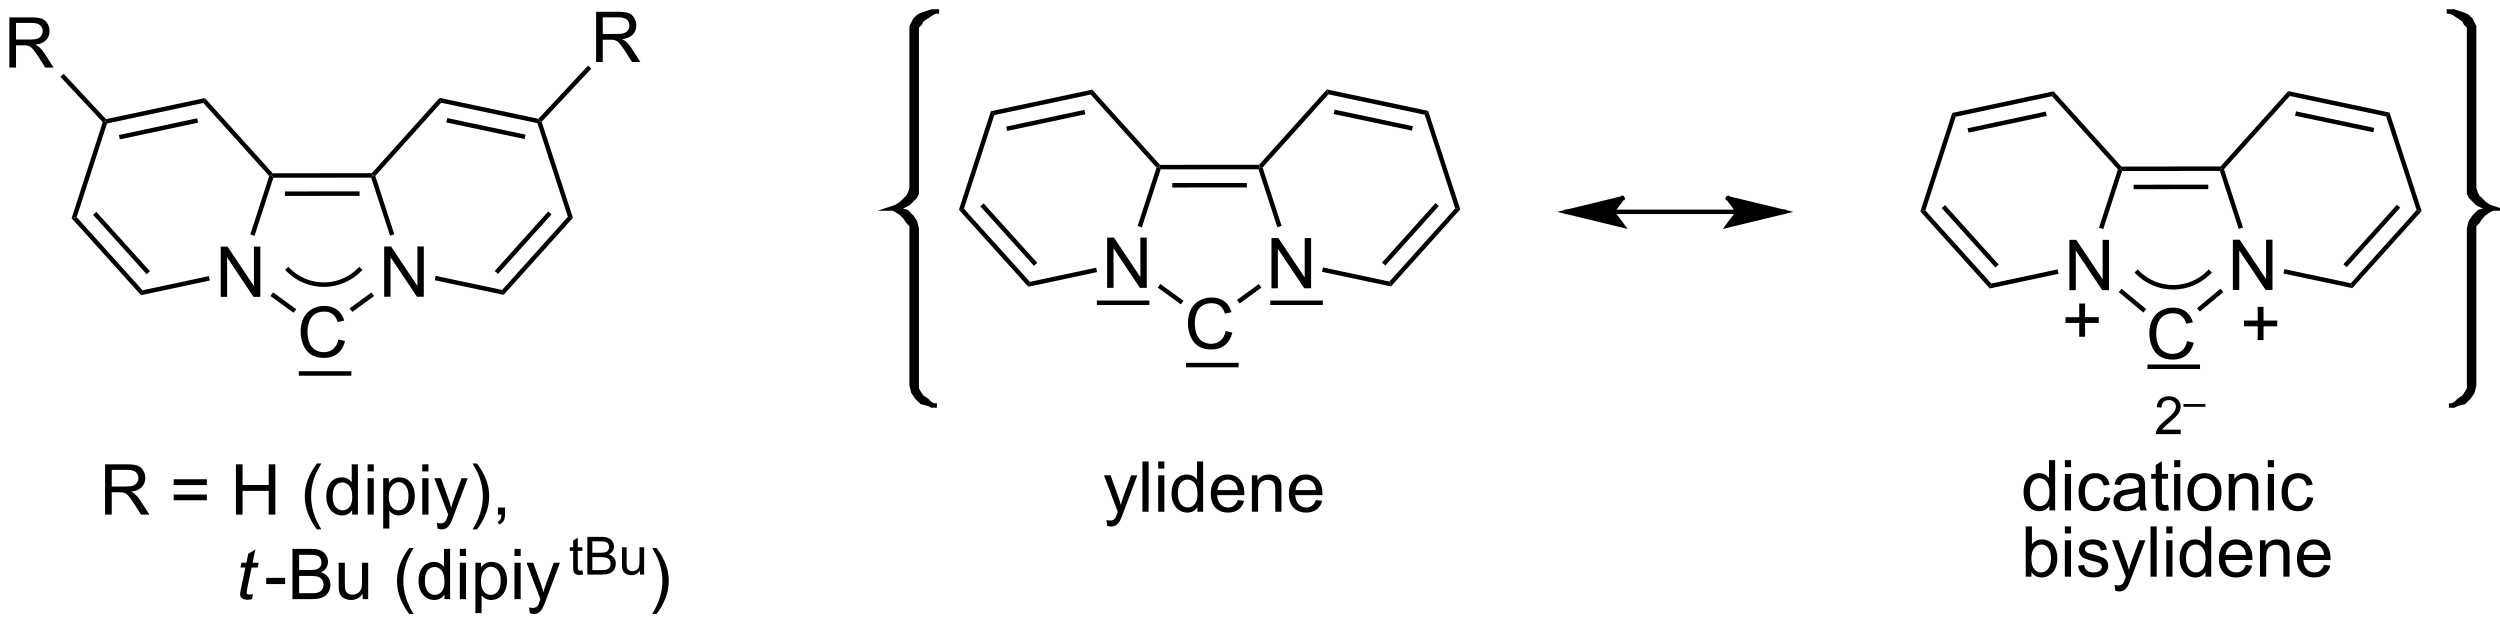 <?xml version="1.0" encoding="UTF-8"?>
<!DOCTYPE svg PUBLIC '-//W3C//DTD SVG 1.0//EN'
          'http://www.w3.org/TR/2001/REC-SVG-20010904/DTD/svg10.dtd'>
<svg stroke-dasharray="none" shape-rendering="auto" xmlns="http://www.w3.org/2000/svg" font-family="'Dialog'" text-rendering="auto" width="90" fill-opacity="1" color-interpolation="auto" color-rendering="auto" preserveAspectRatio="xMidYMid meet" font-size="12px" viewBox="0 0 90 23" fill="black" xmlns:xlink="http://www.w3.org/1999/xlink" stroke="black" image-rendering="auto" stroke-miterlimit="10" stroke-linecap="square" stroke-linejoin="miter" font-style="normal" stroke-width="1" height="23" stroke-dashoffset="0" font-weight="normal" stroke-opacity="1"
><!--Generated by the Batik Graphics2D SVG Generator--><defs id="genericDefs"
  /><g
  ><defs id="defs1"
    ><clipPath clipPathUnits="userSpaceOnUse" id="clipPath1"
      ><path d="M1.294 1.299 L294.572 1.299 L294.572 74.158 L1.294 74.158 L1.294 1.299 Z"
      /></clipPath
      ><clipPath clipPathUnits="userSpaceOnUse" id="clipPath2"
      ><path d="M85.553 74.658 L85.553 145.491 L370.676 145.491 L370.676 74.658 Z"
      /></clipPath
    ></defs
    ><g transform="scale(0.307,0.307) translate(-1.294,-1.299) matrix(1.029,0,0,1.029,-86.706,-75.495)"
    ><path d="M211.689 107.437 L211.689 101.71 L212.468 101.71 L215.476 106.205 L215.476 101.71 L216.202 101.71 L216.202 107.437 L215.423 107.437 L212.416 102.937 L212.416 107.437 L211.689 107.437 Z" stroke="none" clip-path="url(#clipPath2)"
    /></g
    ><g transform="matrix(0.316,0,0,0.316,-27.005,-23.566)"
    ><path d="M225.1 112.285 L225.858 112.475 Q225.621 113.41 225.001 113.903 Q224.381 114.392 223.488 114.392 Q222.561 114.392 221.98 114.014 Q221.402 113.637 221.097 112.923 Q220.795 112.207 220.795 111.387 Q220.795 110.491 221.136 109.827 Q221.48 109.16 222.11 108.814 Q222.741 108.468 223.498 108.468 Q224.358 108.468 224.944 108.905 Q225.53 109.343 225.761 110.137 L225.014 110.311 Q224.816 109.686 224.436 109.403 Q224.058 109.116 223.483 109.116 Q222.824 109.116 222.379 109.434 Q221.936 109.749 221.756 110.283 Q221.577 110.817 221.577 111.382 Q221.577 112.114 221.79 112.658 Q222.004 113.202 222.452 113.473 Q222.902 113.741 223.425 113.741 Q224.061 113.741 224.501 113.374 Q224.944 113.007 225.1 112.285 Z" stroke="none" clip-path="url(#clipPath2)"
    /></g
    ><g transform="matrix(0.316,0,0,0.316,-27.005,-23.566)"
    ><path d="M230.311 107.42 L230.311 101.694 L231.09 101.694 L234.098 106.188 L234.098 101.694 L234.824 101.694 L234.824 107.42 L234.046 107.42 L231.038 102.92 L231.038 107.42 L230.311 107.42 Z" stroke="none" clip-path="url(#clipPath2)"
    /></g
    ><g transform="matrix(0.316,0,0,0.316,-27.005,-23.566)"
    ><path d="M217.654 106.93 L217.355 107.343 L219.987 109.251 L220.286 108.838 L217.654 106.93 Z" stroke="none" clip-path="url(#clipPath2)"
    /></g
    ><g transform="matrix(0.316,0,0,0.316,-27.005,-23.566)"
    ><path d="M228.861 106.934 L229.161 107.347 L226.681 109.152 L226.381 108.739 Z" stroke="none" clip-path="url(#clipPath2)"
    /></g
    ><g transform="matrix(0.316,0,0,0.316,-27.005,-23.566)"
    ><path d="M228.899 93.347 L229.012 93.602 L228.827 93.858 L217.687 93.867 L217.502 93.612 L217.615 93.357 ZM227.508 95.421 L219.009 95.428 L219.009 95.938 L227.509 95.931 Z" stroke="none" clip-path="url(#clipPath2)"
    /></g
    ><g transform="matrix(0.316,0,0,0.316,-27.005,-23.566)"
    ><path d="M243.744 106.649 L243.927 107.209 L236.074 105.546 L236.18 105.047 Z" stroke="none" clip-path="url(#clipPath2)"
    /></g
    ><g transform="matrix(0.316,0,0,0.316,-27.005,-23.566)"
    ><path d="M228.827 93.858 L229.012 93.602 L229.3 93.663 L231.465 100.307 L230.98 100.465 Z" stroke="none" clip-path="url(#clipPath2)"
    /></g
    ><g transform="matrix(0.316,0,0,0.316,-27.005,-23.566)"
    ><path d="M251.241 98.309 L251.817 98.431 L243.927 107.209 L243.744 106.649 ZM248.999 97.704 L242.905 104.484 L243.284 104.825 L249.379 98.045 Z" stroke="none" clip-path="url(#clipPath2)"
    /></g
    ><g transform="matrix(0.316,0,0,0.316,-27.005,-23.566)"
    ><path d="M236.615 84.764 L236.797 85.325 L229.3 93.663 L229.012 93.602 L228.899 93.347 Z" stroke="none" clip-path="url(#clipPath2)"
    /></g
    ><g transform="matrix(0.316,0,0,0.316,-27.005,-23.566)"
    ><path d="M247.767 87.647 L248.161 87.209 L251.817 98.431 L251.241 98.309 Z" stroke="none" clip-path="url(#clipPath2)"
    /></g
    ><g transform="matrix(0.316,0,0,0.316,-27.005,-23.566)"
    ><path d="M248.161 87.209 L247.767 87.647 L236.797 85.325 L236.615 84.764 ZM246.418 88.957 L237.5 87.069 L237.394 87.568 L246.312 89.457 Z" stroke="none" clip-path="url(#clipPath2)"
    /></g
    ><g transform="matrix(0.316,0,0,0.316,-27.005,-23.566)"
    ><path d="M202.608 107.244 L202.79 106.683 L210.336 105.073 L210.442 105.572 Z" stroke="none" clip-path="url(#clipPath2)"
    /></g
    ><g transform="matrix(0.316,0,0,0.316,-27.005,-23.566)"
    ><path d="M217.214 93.674 L217.502 93.612 L217.687 93.867 L215.545 100.481 L215.059 100.324 Z" stroke="none" clip-path="url(#clipPath2)"
    /></g
    ><g transform="matrix(0.316,0,0,0.316,-27.005,-23.566)"
    ><path d="M194.703 98.478 L195.279 98.355 L202.79 106.683 L202.608 107.244 ZM197.141 98.088 L203.247 104.859 L203.626 104.517 L197.52 97.747 Z" stroke="none" clip-path="url(#clipPath2)"
    /></g
    ><g transform="matrix(0.316,0,0,0.316,-27.005,-23.566)"
    ><path d="M209.703 85.347 L209.885 84.786 L217.615 93.357 L217.502 93.612 L217.214 93.674 Z" stroke="none" clip-path="url(#clipPath2)"
    /></g
    ><g transform="matrix(0.316,0,0,0.316,-27.005,-23.566)"
    ><path d="M198.341 87.25 L198.736 87.687 L195.279 98.355 L194.703 98.478 Z" stroke="none" clip-path="url(#clipPath2)"
    /></g
    ><g transform="matrix(0.316,0,0,0.316,-27.005,-23.566)"
    ><path d="M198.736 87.687 L198.341 87.25 L209.885 84.786 L209.703 85.347 ZM200.194 89.494 L209.11 87.591 L209.003 87.092 L200.087 88.995 Z" stroke="none" clip-path="url(#clipPath2)"
    /></g
    ><g transform="matrix(0.316,0,0,0.316,-27.005,-23.566)"
    ><path d="M220.585 116.421 L220.585 115.911 L226.569 115.911 L226.569 116.421 Z" stroke="none" clip-path="url(#clipPath2)"
    /></g
    ><g stroke-width="0.51" transform="matrix(0.316,0,0,0.316,-27.005,-23.566)"
    ><path fill="none" d="M263.935 98.711 C263.935 98.711 288.678 98.711 288.678 98.711" clip-path="url(#clipPath2)"
    /></g
    ><g transform="matrix(0.316,0,0,0.316,-27.005,-23.566)"
    ><path d="M282.349 97.177 C282.349 97.177 288.678 98.711 288.678 98.711 C288.678 98.711 282.349 100.246 282.349 100.246 C282.349 100.246 283.5 98.711 283.5 98.711 C283.5 98.711 282.349 97.177 282.349 97.177 C282.349 97.177 282.349 97.177 282.349 97.177" stroke="none" clip-path="url(#clipPath2)"
    /></g
    ><g stroke-width="0.51" transform="matrix(0.316,0,0,0.316,-27.005,-23.566)"
    ><path fill="none" d="M282.349 97.177 C282.349 97.177 288.678 98.711 288.678 98.711 C288.678 98.711 282.349 100.246 282.349 100.246 C282.349 100.246 283.5 98.711 283.5 98.711 C283.5 98.711 282.349 97.177 282.349 97.177 C282.349 97.177 282.349 97.177 282.349 97.177" clip-path="url(#clipPath2)"
    /></g
    ><g transform="matrix(0.316,0,0,0.316,-27.005,-23.566)"
    ><path d="M270.264 97.177 C270.264 97.177 263.935 98.711 263.935 98.711 C263.935 98.711 270.264 100.246 270.264 100.246 C270.264 100.246 269.113 98.711 269.113 98.711 C269.113 98.711 270.264 97.177 270.264 97.177 C270.264 97.177 270.264 97.177 270.264 97.177" stroke="none" clip-path="url(#clipPath2)"
    /></g
    ><g stroke-width="0.51" transform="matrix(0.316,0,0,0.316,-27.005,-23.566)"
    ><path fill="none" d="M270.264 97.177 C270.264 97.177 263.935 98.711 263.935 98.711 C263.935 98.711 270.264 100.246 270.264 100.246 C270.264 100.246 269.113 98.711 269.113 98.711 C269.113 98.711 270.264 97.177 270.264 97.177 C270.264 97.177 270.264 97.177 270.264 97.177" clip-path="url(#clipPath2)"
    /></g
    ><g transform="matrix(0.316,0,0,0.316,-27.005,-23.566)"
    ><path d="M230.175 109.324 L230.175 108.814 L236.16 108.814 L236.16 109.324 Z" stroke="none" clip-path="url(#clipPath2)"
    /></g
    ><g transform="matrix(0.316,0,0,0.316,-27.005,-23.566)"
    ><path d="M210.419 109.324 L210.419 108.814 L216.403 108.814 L216.403 109.324 Z" stroke="none" clip-path="url(#clipPath2)"
    /></g
    ><g transform="matrix(0.316,0,0,0.316,-27.005,-23.566)"
    ><path d="M321.214 107.628 L321.214 101.902 L321.993 101.902 L325.001 106.397 L325.001 101.902 L325.728 101.902 L325.728 107.628 L324.949 107.628 L321.941 103.128 L321.941 107.628 L321.214 107.628 Z" stroke="none" clip-path="url(#clipPath2)"
    /></g
    ><g transform="matrix(0.316,0,0,0.316,-27.005,-23.566)"
    ><path d="M334.625 113.436 L335.383 113.626 Q335.146 114.561 334.526 115.053 Q333.907 115.543 333.014 115.543 Q332.086 115.543 331.506 115.165 Q330.928 114.788 330.623 114.074 Q330.321 113.358 330.321 112.538 Q330.321 111.642 330.662 110.978 Q331.006 110.311 331.636 109.965 Q332.266 109.619 333.024 109.619 Q333.883 109.619 334.469 110.056 Q335.055 110.494 335.287 111.288 L334.539 111.462 Q334.342 110.837 333.961 110.553 Q333.584 110.267 333.008 110.267 Q332.349 110.267 331.904 110.585 Q331.461 110.9 331.282 111.434 Q331.102 111.968 331.102 112.533 Q331.102 113.264 331.315 113.809 Q331.529 114.353 331.977 114.624 Q332.428 114.892 332.951 114.892 Q333.586 114.892 334.026 114.525 Q334.469 114.158 334.625 113.436 Z" stroke="none" clip-path="url(#clipPath2)"
    /></g
    ><g transform="matrix(0.316,0,0,0.316,-27.005,-23.566)"
    ><path d="M339.837 107.612 L339.837 101.885 L340.615 101.885 L343.623 106.38 L343.623 101.885 L344.35 101.885 L344.35 107.612 L343.571 107.612 L340.563 103.112 L340.563 107.612 L339.837 107.612 Z" stroke="none" clip-path="url(#clipPath2)"
    /></g
    ><g transform="matrix(0.316,0,0,0.316,-27.005,-23.566)"
    ><path d="M329.969 109.795 L329.643 110.188 L326.832 107.86 L327.157 107.467 Z" stroke="none" clip-path="url(#clipPath2)"
    /></g
    ><g transform="matrix(0.316,0,0,0.316,-27.005,-23.566)"
    ><path d="M338.422 107.464 L338.748 107.856 L336.078 110.075 L335.752 109.682 Z" stroke="none" clip-path="url(#clipPath2)"
    /></g
    ><g transform="matrix(0.316,0,0,0.316,-27.005,-23.566)"
    ><path d="M338.424 93.539 L338.538 93.794 L338.353 94.049 L327.213 94.059 L327.027 93.804 L327.14 93.549 ZM337.034 95.612 L328.534 95.62 L328.534 96.13 L337.034 96.123 Z" stroke="none" clip-path="url(#clipPath2)"
    /></g
    ><g transform="matrix(0.316,0,0,0.316,-27.005,-23.566)"
    ><path d="M353.269 106.841 L353.452 107.401 L345.599 105.738 L345.705 105.239 Z" stroke="none" clip-path="url(#clipPath2)"
    /></g
    ><g transform="matrix(0.316,0,0,0.316,-27.005,-23.566)"
    ><path d="M338.353 94.049 L338.538 93.794 L338.826 93.855 L340.99 100.499 L340.505 100.657 Z" stroke="none" clip-path="url(#clipPath2)"
    /></g
    ><g transform="matrix(0.316,0,0,0.316,-27.005,-23.566)"
    ><path d="M360.766 98.501 L361.343 98.623 L353.452 107.401 L353.269 106.841 ZM358.525 97.896 L352.43 104.676 L352.81 105.017 L358.904 98.237 Z" stroke="none" clip-path="url(#clipPath2)"
    /></g
    ><g transform="matrix(0.316,0,0,0.316,-27.005,-23.566)"
    ><path d="M346.14 84.956 L346.322 85.516 L338.826 93.855 L338.538 93.794 L338.424 93.539 Z" stroke="none" clip-path="url(#clipPath2)"
    /></g
    ><g transform="matrix(0.316,0,0,0.316,-27.005,-23.566)"
    ><path d="M357.293 87.839 L357.687 87.401 L361.343 98.623 L360.766 98.501 Z" stroke="none" clip-path="url(#clipPath2)"
    /></g
    ><g transform="matrix(0.316,0,0,0.316,-27.005,-23.566)"
    ><path d="M357.687 87.401 L357.293 87.839 L346.322 85.516 L346.14 84.956 ZM355.943 89.149 L347.025 87.261 L346.919 87.76 L355.838 89.648 Z" stroke="none" clip-path="url(#clipPath2)"
    /></g
    ><g transform="matrix(0.316,0,0,0.316,-27.005,-23.566)"
    ><path d="M312.134 107.436 L312.316 106.875 L319.861 105.265 L319.968 105.764 Z" stroke="none" clip-path="url(#clipPath2)"
    /></g
    ><g transform="matrix(0.316,0,0,0.316,-27.005,-23.566)"
    ><path d="M326.739 93.866 L327.027 93.804 L327.213 94.059 L325.07 100.673 L324.585 100.515 Z" stroke="none" clip-path="url(#clipPath2)"
    /></g
    ><g transform="matrix(0.316,0,0,0.316,-27.005,-23.566)"
    ><path d="M304.228 98.67 L304.805 98.547 L312.316 106.875 L312.134 107.436 ZM306.667 98.28 L312.773 105.051 L313.152 104.709 L307.046 97.938 Z" stroke="none" clip-path="url(#clipPath2)"
    /></g
    ><g transform="matrix(0.316,0,0,0.316,-27.005,-23.566)"
    ><path d="M319.228 85.538 L319.41 84.978 L327.14 93.549 L327.027 93.804 L326.739 93.866 Z" stroke="none" clip-path="url(#clipPath2)"
    /></g
    ><g transform="matrix(0.316,0,0,0.316,-27.005,-23.566)"
    ><path d="M307.867 87.442 L308.261 87.879 L304.805 98.547 L304.228 98.67 Z" stroke="none" clip-path="url(#clipPath2)"
    /></g
    ><g transform="matrix(0.316,0,0,0.316,-27.005,-23.566)"
    ><path d="M308.261 87.879 L307.867 87.442 L319.41 84.978 L319.228 85.538 ZM309.719 89.686 L318.635 87.783 L318.529 87.284 L309.613 89.187 Z" stroke="none" clip-path="url(#clipPath2)"
    /></g
    ><g transform="matrix(0.316,0,0,0.316,-27.005,-23.566)"
    ><path d="M330.11 116.613 L330.11 116.103 L336.095 116.103 L336.095 116.613 Z" stroke="none" clip-path="url(#clipPath2)"
    /></g
    ><g transform="matrix(0.316,0,0,0.316,-27.005,-23.566)"
    ><path d="M333.899 123.523 L333.899 124.031 L331.059 124.031 Q331.053 123.839 331.122 123.663 Q331.229 123.374 331.467 123.093 Q331.707 122.812 332.159 122.443 Q332.858 121.869 333.104 121.533 Q333.35 121.197 333.35 120.898 Q333.35 120.585 333.125 120.371 Q332.903 120.154 332.541 120.154 Q332.161 120.154 331.932 120.382 Q331.704 120.611 331.702 121.015 L331.159 120.96 Q331.215 120.353 331.579 120.037 Q331.942 119.718 332.553 119.718 Q333.172 119.718 333.532 120.062 Q333.893 120.404 333.893 120.91 Q333.893 121.167 333.788 121.417 Q333.682 121.665 333.436 121.941 Q333.192 122.216 332.623 122.697 Q332.149 123.095 332.014 123.238 Q331.879 123.38 331.791 123.523 L333.899 123.523 Z" stroke="none" clip-path="url(#clipPath2)"
    /></g
    ><g transform="matrix(0.316,0,0,0.316,-27.005,-23.566)"
    ><path d="M334.205 120.924 L334.205 120.605 L336.709 120.605 L336.709 120.924 L334.205 120.924 Z" stroke="none" clip-path="url(#clipPath2)"
    /></g
    ><g transform="matrix(0.316,0,0,0.316,-27.005,-23.566)"
    ><path d="M211.594 134.476 L211.516 133.815 Q211.745 133.877 211.917 133.877 Q212.151 133.877 212.292 133.799 Q212.433 133.721 212.524 133.58 Q212.589 133.476 212.737 133.057 Q212.758 133 212.8 132.885 L211.227 128.729 L211.985 128.729 L212.847 131.13 Q213.016 131.588 213.149 132.091 Q213.268 131.606 213.438 131.145 L214.323 128.729 L215.026 128.729 L213.448 132.947 Q213.196 133.632 213.055 133.89 Q212.867 134.237 212.625 134.398 Q212.383 134.562 212.047 134.562 Q211.844 134.562 211.594 134.476 ZM215.61 132.877 L215.61 127.15 L216.313 127.15 L216.313 132.877 L215.61 132.877 ZM217.405 127.958 L217.405 127.15 L218.108 127.15 L218.108 127.958 L217.405 127.958 ZM217.405 132.877 L217.405 128.729 L218.108 128.729 L218.108 132.877 L217.405 132.877 ZM221.87 132.877 L221.87 132.354 Q221.477 132.971 220.711 132.971 Q220.214 132.971 219.797 132.697 Q219.383 132.424 219.154 131.934 Q218.925 131.442 218.925 130.807 Q218.925 130.184 219.131 129.679 Q219.339 129.174 219.753 128.906 Q220.167 128.635 220.68 128.635 Q221.055 128.635 221.347 128.794 Q221.641 128.95 221.823 129.205 L221.823 127.15 L222.524 127.15 L222.524 132.877 L221.87 132.877 ZM219.649 130.807 Q219.649 131.604 219.985 132 Q220.321 132.393 220.776 132.393 Q221.237 132.393 221.56 132.015 Q221.883 131.637 221.883 130.864 Q221.883 130.012 221.555 129.614 Q221.227 129.216 220.745 129.216 Q220.276 129.216 219.961 129.599 Q219.649 129.981 219.649 130.807 ZM226.468 131.541 L227.194 131.63 Q227.022 132.268 226.556 132.619 Q226.093 132.971 225.371 132.971 Q224.46 132.971 223.926 132.411 Q223.395 131.849 223.395 130.838 Q223.395 129.791 223.934 129.213 Q224.473 128.635 225.332 128.635 Q226.163 128.635 226.689 129.203 Q227.218 129.768 227.218 130.794 Q227.218 130.856 227.215 130.981 L224.121 130.981 Q224.16 131.666 224.507 132.031 Q224.856 132.393 225.374 132.393 Q225.762 132.393 226.035 132.19 Q226.309 131.987 226.468 131.541 ZM224.16 130.403 L226.476 130.403 Q226.429 129.88 226.21 129.619 Q225.874 129.213 225.34 129.213 Q224.856 129.213 224.525 129.539 Q224.194 129.862 224.16 130.403 ZM228.078 132.877 L228.078 128.729 L228.711 128.729 L228.711 129.317 Q229.167 128.635 230.031 128.635 Q230.406 128.635 230.719 128.77 Q231.034 128.903 231.19 129.122 Q231.347 129.341 231.409 129.643 Q231.448 129.838 231.448 130.325 L231.448 132.877 L230.745 132.877 L230.745 130.354 Q230.745 129.924 230.662 129.71 Q230.581 129.497 230.373 129.372 Q230.164 129.244 229.883 129.244 Q229.433 129.244 229.107 129.531 Q228.781 129.815 228.781 130.612 L228.781 132.877 L228.078 132.877 ZM235.366 131.541 L236.093 131.63 Q235.921 132.268 235.455 132.619 Q234.991 132.971 234.27 132.971 Q233.358 132.971 232.825 132.411 Q232.293 131.849 232.293 130.838 Q232.293 129.791 232.832 129.213 Q233.371 128.635 234.231 128.635 Q235.061 128.635 235.588 129.203 Q236.116 129.768 236.116 130.794 Q236.116 130.856 236.113 130.981 L233.02 130.981 Q233.059 131.666 233.405 132.031 Q233.754 132.393 234.272 132.393 Q234.66 132.393 234.934 132.19 Q235.207 131.987 235.366 131.541 ZM233.059 130.403 L235.374 130.403 Q235.327 129.88 235.108 129.619 Q234.772 129.213 234.238 129.213 Q233.754 129.213 233.423 129.539 Q233.093 129.862 233.059 130.403 Z" stroke="none" clip-path="url(#clipPath2)"
    /></g
    ><g transform="matrix(0.316,0,0,0.316,-27.005,-23.566)"
    ><path d="M318.934 132.721 L318.934 132.197 Q318.541 132.815 317.775 132.815 Q317.278 132.815 316.861 132.541 Q316.447 132.268 316.218 131.778 Q315.989 131.286 315.989 130.65 Q315.989 130.028 316.195 129.523 Q316.403 129.018 316.817 128.749 Q317.231 128.478 317.744 128.478 Q318.119 128.478 318.411 128.637 Q318.705 128.794 318.887 129.049 L318.887 126.994 L319.588 126.994 L319.588 132.721 L318.934 132.721 ZM316.713 130.65 Q316.713 131.447 317.049 131.843 Q317.385 132.236 317.841 132.236 Q318.301 132.236 318.624 131.859 Q318.947 131.481 318.947 130.708 Q318.947 129.856 318.619 129.458 Q318.291 129.059 317.809 129.059 Q317.341 129.059 317.025 129.442 Q316.713 129.825 316.713 130.65 ZM320.696 127.801 L320.696 126.994 L321.399 126.994 L321.399 127.801 L320.696 127.801 ZM320.696 132.721 L320.696 128.572 L321.399 128.572 L321.399 132.721 L320.696 132.721 ZM325.176 131.2 L325.869 131.291 Q325.755 132.005 325.288 132.411 Q324.822 132.815 324.143 132.815 Q323.291 132.815 322.773 132.257 Q322.255 131.7 322.255 130.661 Q322.255 129.989 322.476 129.486 Q322.7 128.981 323.156 128.731 Q323.611 128.478 324.145 128.478 Q324.822 128.478 325.252 128.82 Q325.682 129.161 325.801 129.791 L325.119 129.895 Q325.02 129.478 324.773 129.268 Q324.525 129.057 324.174 129.057 Q323.643 129.057 323.309 129.437 Q322.978 129.817 322.978 130.643 Q322.978 131.478 323.299 131.859 Q323.619 132.236 324.135 132.236 Q324.549 132.236 324.825 131.984 Q325.103 131.728 325.176 131.2 ZM329.176 132.208 Q328.786 132.541 328.424 132.679 Q328.065 132.815 327.65 132.815 Q326.966 132.815 326.598 132.481 Q326.231 132.145 326.231 131.627 Q326.231 131.322 326.369 131.07 Q326.51 130.817 326.734 130.666 Q326.958 130.512 327.239 130.434 Q327.447 130.38 327.864 130.33 Q328.716 130.228 329.119 130.088 Q329.122 129.942 329.122 129.903 Q329.122 129.473 328.924 129.299 Q328.653 129.059 328.122 129.059 Q327.627 129.059 327.39 129.234 Q327.153 129.408 327.041 129.848 L326.353 129.755 Q326.447 129.315 326.661 129.044 Q326.877 128.77 327.283 128.624 Q327.69 128.478 328.223 128.478 Q328.755 128.478 329.085 128.603 Q329.419 128.728 329.575 128.919 Q329.731 129.106 329.794 129.395 Q329.83 129.575 329.83 130.044 L329.83 130.981 Q329.83 131.963 329.874 132.223 Q329.919 132.481 330.051 132.721 L329.317 132.721 Q329.208 132.502 329.176 132.208 ZM329.119 130.637 Q328.736 130.794 327.971 130.903 Q327.536 130.965 327.356 131.044 Q327.176 131.122 327.077 131.273 Q326.981 131.424 326.981 131.606 Q326.981 131.887 327.195 132.075 Q327.408 132.262 327.817 132.262 Q328.223 132.262 328.538 132.085 Q328.856 131.908 329.005 131.598 Q329.119 131.361 329.119 130.895 L329.119 130.637 ZM332.454 132.09 L332.555 132.713 Q332.259 132.775 332.024 132.775 Q331.641 132.775 331.43 132.656 Q331.219 132.533 331.134 132.335 Q331.048 132.137 331.048 131.505 L331.048 129.119 L330.532 129.119 L330.532 128.572 L331.048 128.572 L331.048 127.544 L331.748 127.122 L331.748 128.572 L332.454 128.572 L332.454 129.119 L331.748 129.119 L331.748 131.544 Q331.748 131.846 331.784 131.932 Q331.821 132.018 331.904 132.07 Q331.99 132.119 332.147 132.119 Q332.264 132.119 332.454 132.09 ZM333.145 127.801 L333.145 126.994 L333.848 126.994 L333.848 127.801 L333.145 127.801 ZM333.145 132.721 L333.145 128.572 L333.848 128.572 L333.848 132.721 L333.145 132.721 ZM334.657 130.645 Q334.657 129.494 335.298 128.94 Q335.834 128.478 336.602 128.478 Q337.459 128.478 338.001 129.038 Q338.545 129.598 338.545 130.588 Q338.545 131.387 338.303 131.848 Q338.063 132.307 337.605 132.562 Q337.147 132.815 336.602 132.815 Q335.733 132.815 335.193 132.257 Q334.657 131.697 334.657 130.645 ZM335.381 130.645 Q335.381 131.442 335.727 131.84 Q336.076 132.236 336.602 132.236 Q337.126 132.236 337.472 131.838 Q337.821 131.44 337.821 130.622 Q337.821 129.853 337.472 129.458 Q337.123 129.059 336.602 129.059 Q336.076 129.059 335.727 129.455 Q335.381 129.848 335.381 130.645 ZM339.369 132.721 L339.369 128.572 L340.002 128.572 L340.002 129.161 Q340.458 128.478 341.322 128.478 Q341.697 128.478 342.01 128.614 Q342.325 128.747 342.481 128.965 Q342.637 129.184 342.7 129.486 Q342.739 129.682 342.739 130.169 L342.739 132.721 L342.036 132.721 L342.036 130.197 Q342.036 129.768 341.952 129.554 Q341.872 129.34 341.663 129.215 Q341.455 129.088 341.174 129.088 Q340.723 129.088 340.398 129.374 Q340.072 129.658 340.072 130.455 L340.072 132.721 L339.369 132.721 ZM343.821 127.801 L343.821 126.994 L344.524 126.994 L344.524 127.801 L343.821 127.801 ZM343.821 132.721 L343.821 128.572 L344.524 128.572 L344.524 132.721 L343.821 132.721 ZM348.301 131.2 L348.994 131.291 Q348.88 132.005 348.413 132.411 Q347.947 132.815 347.268 132.815 Q346.416 132.815 345.898 132.257 Q345.38 131.7 345.38 130.661 Q345.38 129.989 345.601 129.486 Q345.825 128.981 346.281 128.731 Q346.736 128.478 347.27 128.478 Q347.947 128.478 348.377 128.82 Q348.807 129.161 348.926 129.791 L348.244 129.895 Q348.145 129.478 347.898 129.268 Q347.65 129.057 347.299 129.057 Q346.768 129.057 346.434 129.437 Q346.103 129.817 346.103 130.643 Q346.103 131.478 346.424 131.859 Q346.744 132.236 347.26 132.236 Q347.674 132.236 347.95 131.984 Q348.228 131.728 348.301 131.2 Z" stroke="none" clip-path="url(#clipPath2)"
    /></g
    ><g transform="matrix(0.316,0,0,0.316,-27.005,-23.566)"
    ><path d="M316.893 140.271 L316.239 140.271 L316.239 134.544 L316.942 134.544 L316.942 136.586 Q317.387 136.029 318.08 136.029 Q318.463 136.029 318.804 136.182 Q319.145 136.336 319.366 136.617 Q319.588 136.896 319.713 137.292 Q319.838 137.685 319.838 138.133 Q319.838 139.2 319.309 139.784 Q318.783 140.364 318.044 140.364 Q317.309 140.364 316.893 139.75 L316.893 140.271 ZM316.885 138.164 Q316.885 138.911 317.088 139.242 Q317.419 139.786 317.986 139.786 Q318.447 139.786 318.783 139.385 Q319.119 138.984 319.119 138.193 Q319.119 137.38 318.796 136.995 Q318.473 136.607 318.018 136.607 Q317.557 136.607 317.221 137.008 Q316.885 137.406 316.885 138.164 ZM320.696 135.351 L320.696 134.544 L321.399 134.544 L321.399 135.351 L320.696 135.351 ZM320.696 140.271 L320.696 136.122 L321.399 136.122 L321.399 140.271 L320.696 140.271 ZM322.19 139.031 L322.885 138.922 Q322.942 139.341 323.21 139.565 Q323.478 139.786 323.958 139.786 Q324.442 139.786 324.676 139.588 Q324.911 139.391 324.911 139.125 Q324.911 138.888 324.705 138.75 Q324.559 138.656 323.986 138.513 Q323.213 138.318 322.913 138.174 Q322.614 138.031 322.46 137.781 Q322.307 137.529 322.307 137.224 Q322.307 136.945 322.432 136.711 Q322.559 136.474 322.778 136.318 Q322.942 136.195 323.226 136.112 Q323.51 136.029 323.833 136.029 Q324.322 136.029 324.69 136.169 Q325.059 136.31 325.234 136.549 Q325.411 136.789 325.478 137.193 L324.791 137.286 Q324.744 136.966 324.518 136.786 Q324.294 136.607 323.885 136.607 Q323.4 136.607 323.192 136.768 Q322.986 136.927 322.986 137.141 Q322.986 137.279 323.072 137.388 Q323.158 137.5 323.341 137.575 Q323.447 137.614 323.963 137.755 Q324.708 137.953 325.002 138.081 Q325.299 138.208 325.466 138.45 Q325.635 138.693 325.635 139.052 Q325.635 139.404 325.429 139.713 Q325.223 140.023 324.835 140.195 Q324.45 140.364 323.963 140.364 Q323.153 140.364 322.728 140.029 Q322.307 139.693 322.19 139.031 ZM326.44 141.87 L326.361 141.208 Q326.591 141.271 326.762 141.271 Q326.997 141.271 327.137 141.193 Q327.278 141.114 327.369 140.974 Q327.434 140.87 327.583 140.45 Q327.603 140.393 327.645 140.279 L326.072 136.122 L326.83 136.122 L327.692 138.523 Q327.861 138.982 327.994 139.484 Q328.114 139 328.283 138.539 L329.169 136.122 L329.872 136.122 L328.294 140.341 Q328.041 141.026 327.9 141.284 Q327.713 141.63 327.471 141.792 Q327.228 141.956 326.893 141.956 Q326.69 141.956 326.44 141.87 ZM330.455 140.271 L330.455 134.544 L331.158 134.544 L331.158 140.271 L330.455 140.271 ZM332.251 135.351 L332.251 134.544 L332.954 134.544 L332.954 135.351 L332.251 135.351 ZM332.251 140.271 L332.251 136.122 L332.954 136.122 L332.954 140.271 L332.251 140.271 ZM336.716 140.271 L336.716 139.747 Q336.322 140.364 335.557 140.364 Q335.059 140.364 334.643 140.091 Q334.228 139.818 333.999 139.328 Q333.77 138.836 333.77 138.2 Q333.77 137.578 333.976 137.073 Q334.184 136.568 334.598 136.299 Q335.012 136.029 335.525 136.029 Q335.9 136.029 336.192 136.187 Q336.486 136.344 336.669 136.599 L336.669 134.544 L337.369 134.544 L337.369 140.271 L336.716 140.271 ZM334.494 138.2 Q334.494 138.997 334.83 139.393 Q335.166 139.786 335.622 139.786 Q336.083 139.786 336.406 139.409 Q336.728 139.031 336.728 138.258 Q336.728 137.406 336.4 137.008 Q336.072 136.609 335.591 136.609 Q335.122 136.609 334.807 136.992 Q334.494 137.375 334.494 138.2 ZM341.313 138.935 L342.04 139.023 Q341.868 139.661 341.402 140.013 Q340.938 140.364 340.217 140.364 Q339.305 140.364 338.772 139.805 Q338.24 139.242 338.24 138.232 Q338.24 137.185 338.779 136.607 Q339.318 136.029 340.178 136.029 Q341.009 136.029 341.534 136.596 Q342.063 137.161 342.063 138.187 Q342.063 138.25 342.061 138.375 L338.967 138.375 Q339.006 139.06 339.352 139.424 Q339.701 139.786 340.219 139.786 Q340.608 139.786 340.881 139.583 Q341.154 139.38 341.313 138.935 ZM339.006 137.797 L341.321 137.797 Q341.274 137.273 341.055 137.013 Q340.719 136.607 340.186 136.607 Q339.701 136.607 339.37 136.932 Q339.04 137.255 339.006 137.797 ZM342.924 140.271 L342.924 136.122 L343.557 136.122 L343.557 136.711 Q344.012 136.029 344.877 136.029 Q345.252 136.029 345.565 136.164 Q345.88 136.297 346.036 136.516 Q346.192 136.734 346.255 137.036 Q346.294 137.232 346.294 137.719 L346.294 140.271 L345.591 140.271 L345.591 137.747 Q345.591 137.318 345.507 137.104 Q345.426 136.891 345.218 136.766 Q345.01 136.638 344.728 136.638 Q344.278 136.638 343.952 136.924 Q343.627 137.208 343.627 138.005 L343.627 140.271 L342.924 140.271 ZM350.212 138.935 L350.938 139.023 Q350.766 139.661 350.3 140.013 Q349.837 140.364 349.115 140.364 Q348.204 140.364 347.67 139.805 Q347.139 139.242 347.139 138.232 Q347.139 137.185 347.678 136.607 Q348.217 136.029 349.076 136.029 Q349.907 136.029 350.433 136.596 Q350.962 137.161 350.962 138.187 Q350.962 138.25 350.959 138.375 L347.865 138.375 Q347.904 139.06 348.251 139.424 Q348.6 139.786 349.118 139.786 Q349.506 139.786 349.779 139.583 Q350.053 139.38 350.212 138.935 ZM347.904 137.797 L350.219 137.797 Q350.173 137.273 349.954 137.013 Q349.618 136.607 349.084 136.607 Q348.6 136.607 348.269 136.932 Q347.938 137.255 347.904 137.797 Z" stroke="none" clip-path="url(#clipPath2)"
    /></g
    ><g transform="matrix(0.316,0,0,0.316,-27.005,-23.566)"
    ><path d="M110.603 108.396 L110.603 102.669 L111.382 102.669 L114.39 107.164 L114.39 102.669 L115.116 102.669 L115.116 108.396 L114.338 108.396 L111.33 103.896 L111.33 108.396 L110.603 108.396 Z" stroke="none" clip-path="url(#clipPath2)"
    /></g
    ><g transform="matrix(0.316,0,0,0.316,-27.005,-23.566)"
    ><path d="M124.014 113.245 L124.772 113.435 Q124.535 114.37 123.915 114.862 Q123.296 115.351 122.402 115.351 Q121.475 115.351 120.894 114.974 Q120.316 114.596 120.012 113.882 Q119.71 113.166 119.71 112.346 Q119.71 111.45 120.051 110.786 Q120.394 110.12 121.025 109.773 Q121.655 109.427 122.413 109.427 Q123.272 109.427 123.858 109.864 Q124.444 110.302 124.676 111.096 L123.928 111.27 Q123.731 110.645 123.35 110.362 Q122.973 110.075 122.397 110.075 Q121.738 110.075 121.293 110.393 Q120.85 110.708 120.671 111.242 Q120.491 111.776 120.491 112.341 Q120.491 113.073 120.704 113.617 Q120.918 114.161 121.366 114.432 Q121.816 114.7 122.34 114.7 Q122.975 114.7 123.415 114.333 Q123.858 113.966 124.014 113.245 Z" stroke="none" clip-path="url(#clipPath2)"
    /></g
    ><g transform="matrix(0.316,0,0,0.316,-27.005,-23.566)"
    ><path d="M129.226 108.379 L129.226 102.653 L130.004 102.653 L133.012 107.147 L133.012 102.653 L133.739 102.653 L133.739 108.379 L132.96 108.379 L129.952 103.879 L129.952 108.379 L129.226 108.379 Z" stroke="none" clip-path="url(#clipPath2)"
    /></g
    ><g transform="matrix(0.316,0,0,0.316,-27.005,-23.566)"
    ><path d="M86.525 82.281 L86.525 76.555 L89.064 76.555 Q89.83 76.555 90.228 76.708 Q90.627 76.862 90.864 77.253 Q91.103 77.643 91.103 78.117 Q91.103 78.727 90.707 79.146 Q90.314 79.563 89.489 79.674 Q89.791 79.82 89.947 79.961 Q90.278 80.266 90.575 80.721 L91.572 82.281 L90.619 82.281 L89.861 81.089 Q89.528 80.573 89.311 80.299 Q89.098 80.026 88.929 79.917 Q88.759 79.807 88.582 79.766 Q88.455 79.737 88.16 79.737 L87.283 79.737 L87.283 82.281 L86.525 82.281 ZM87.283 79.081 L88.91 79.081 Q89.431 79.081 89.723 78.974 Q90.017 78.867 90.168 78.63 Q90.322 78.393 90.322 78.117 Q90.322 77.711 90.025 77.451 Q89.731 77.188 89.095 77.188 L87.283 77.188 L87.283 79.081 Z" stroke="none" clip-path="url(#clipPath2)"
    /></g
    ><g transform="matrix(0.316,0,0,0.316,-27.005,-23.566)"
    ><path d="M153.37 81.645 L153.37 75.919 L155.909 75.919 Q156.675 75.919 157.073 76.073 Q157.471 76.226 157.708 76.617 Q157.948 77.007 157.948 77.481 Q157.948 78.091 157.552 78.51 Q157.159 78.927 156.333 79.039 Q156.636 79.185 156.792 79.325 Q157.123 79.63 157.419 80.086 L158.417 81.645 L157.464 81.645 L156.706 80.453 Q156.373 79.937 156.156 79.664 Q155.943 79.39 155.774 79.281 Q155.604 79.171 155.427 79.13 Q155.3 79.101 155.005 79.101 L154.128 79.101 L154.128 81.645 L153.37 81.645 ZM154.128 78.445 L155.755 78.445 Q156.276 78.445 156.568 78.338 Q156.862 78.231 157.013 77.995 Q157.167 77.757 157.167 77.481 Q157.167 77.075 156.87 76.815 Q156.576 76.552 155.94 76.552 L154.128 76.552 L154.128 78.445 Z" stroke="none" clip-path="url(#clipPath2)"
    /></g
    ><g transform="matrix(0.316,0,0,0.316,-27.005,-23.566)"
    ><path d="M119.201 109.797 L118.901 110.21 L116.269 108.302 L116.569 107.888 Z" stroke="none" clip-path="url(#clipPath2)"
    /></g
    ><g transform="matrix(0.316,0,0,0.316,-27.005,-23.566)"
    ><path d="M127.776 107.893 L128.076 108.306 L125.596 110.111 L125.296 109.698 Z" stroke="none" clip-path="url(#clipPath2)"
    /></g
    ><g transform="matrix(0.316,0,0,0.316,-27.005,-23.566)"
    ><path d="M127.813 94.306 L127.927 94.561 L127.742 94.817 L116.602 94.826 L116.416 94.571 L116.529 94.316 ZM126.423 96.38 L117.923 96.387 L117.924 96.897 L126.423 96.89 Z" stroke="none" clip-path="url(#clipPath2)"
    /></g
    ><g transform="matrix(0.316,0,0,0.316,-27.005,-23.566)"
    ><path d="M142.658 107.608 L142.841 108.168 L134.988 106.505 L135.094 106.006 Z" stroke="none" clip-path="url(#clipPath2)"
    /></g
    ><g transform="matrix(0.316,0,0,0.316,-27.005,-23.566)"
    ><path d="M127.742 94.817 L127.927 94.561 L128.215 94.623 L130.379 101.266 L129.894 101.424 Z" stroke="none" clip-path="url(#clipPath2)"
    /></g
    ><g transform="matrix(0.316,0,0,0.316,-27.005,-23.566)"
    ><path d="M150.155 99.268 L150.732 99.39 L142.841 108.168 L142.658 107.608 ZM147.914 98.663 L141.819 105.443 L142.198 105.784 L148.293 99.004 Z" stroke="none" clip-path="url(#clipPath2)"
    /></g
    ><g transform="matrix(0.316,0,0,0.316,-27.005,-23.566)"
    ><path d="M135.529 85.724 L135.711 86.284 L128.215 94.623 L127.927 94.561 L127.813 94.306 Z" stroke="none" clip-path="url(#clipPath2)"
    /></g
    ><g transform="matrix(0.316,0,0,0.316,-27.005,-23.566)"
    ><path d="M146.682 88.606 L146.879 88.387 L147.168 88.451 L150.732 99.39 L150.155 99.268 Z" stroke="none" clip-path="url(#clipPath2)"
    /></g
    ><g transform="matrix(0.316,0,0,0.316,-27.005,-23.566)"
    ><path d="M146.791 88.108 L146.879 88.387 L146.682 88.606 L135.711 86.284 L135.529 85.724 ZM145.332 89.917 L136.414 88.028 L136.308 88.528 L145.227 90.416 Z" stroke="none" clip-path="url(#clipPath2)"
    /></g
    ><g transform="matrix(0.316,0,0,0.316,-27.005,-23.566)"
    ><path d="M101.523 108.203 L101.704 107.643 L109.25 106.032 L109.357 106.531 Z" stroke="none" clip-path="url(#clipPath2)"
    /></g
    ><g transform="matrix(0.316,0,0,0.316,-27.005,-23.566)"
    ><path d="M116.128 94.633 L116.416 94.571 L116.602 94.826 L114.459 101.44 L113.974 101.283 Z" stroke="none" clip-path="url(#clipPath2)"
    /></g
    ><g transform="matrix(0.316,0,0,0.316,-27.005,-23.566)"
    ><path d="M93.617 99.437 L94.194 99.314 L101.704 107.643 L101.523 108.203 ZM96.056 99.047 L102.162 105.818 L102.54 105.476 L96.434 98.706 Z" stroke="none" clip-path="url(#clipPath2)"
    /></g
    ><g transform="matrix(0.316,0,0,0.316,-27.005,-23.566)"
    ><path d="M108.617 86.306 L108.799 85.745 L116.529 94.316 L116.416 94.571 L116.128 94.633 Z" stroke="none" clip-path="url(#clipPath2)"
    /></g
    ><g transform="matrix(0.316,0,0,0.316,-27.005,-23.566)"
    ><path d="M97.164 88.492 L97.453 88.428 L97.65 88.646 L94.194 99.314 L93.617 99.437 Z" stroke="none" clip-path="url(#clipPath2)"
    /></g
    ><g transform="matrix(0.316,0,0,0.316,-27.005,-23.566)"
    ><path d="M97.65 88.646 L97.453 88.428 L97.541 88.148 L108.799 85.745 L108.617 86.306 ZM99.108 90.453 L108.024 88.55 L107.918 88.052 L99.002 89.954 Z" stroke="none" clip-path="url(#clipPath2)"
    /></g
    ><g transform="matrix(0.316,0,0,0.316,-27.005,-23.566)"
    ><path d="M97.541 88.148 L97.453 88.428 L97.164 88.492 L92.337 83.328 L92.709 82.98 Z" stroke="none" clip-path="url(#clipPath2)"
    /></g
    ><g transform="matrix(0.316,0,0,0.316,-27.005,-23.566)"
    ><path d="M147.168 88.451 L146.879 88.387 L146.791 88.108 L152.454 82.047 L152.827 82.395 Z" stroke="none" clip-path="url(#clipPath2)"
    /></g
    ><g transform="matrix(0.316,0,0,0.316,-27.005,-23.566)"
    ><path d="M119.499 117.38 L119.499 116.87 L125.484 116.87 L125.484 117.38 Z" stroke="none" clip-path="url(#clipPath2)"
    /></g
    ><g transform="matrix(0.316,0,0,0.316,-27.005,-23.566)"
    ><path d="M192.196 75.886 C192.196 75.886 191.621 75.886 191.621 75.886 C191.621 75.886 191.045 76.077 191.045 76.077 C191.045 76.077 190.47 76.269 190.47 76.269 C190.47 76.269 190.086 76.461 190.086 76.461 C190.086 76.461 189.703 76.845 189.703 76.845 C189.703 76.845 189.511 77.228 189.511 77.228 C189.511 77.228 189.319 77.612 189.319 77.612 C189.319 77.612 189.319 78.187 189.319 78.187 C189.319 78.187 189.319 96.026 189.319 96.026 C189.319 96.026 189.127 96.601 189.127 96.601 C189.127 96.601 188.935 96.985 188.935 96.985 C188.935 96.985 188.552 97.369 188.552 97.369 C188.552 97.369 188.168 97.752 188.168 97.752 C188.168 97.752 187.593 98.136 187.593 98.136 C187.593 98.136 187.017 98.328 187.017 98.328 C187.017 98.328 187.017 98.328 187.017 98.328 C187.017 98.328 187.209 98.328 187.209 98.328 C187.209 98.328 187.593 98.519 187.593 98.519 C187.593 98.519 188.168 98.903 188.168 98.903 C188.168 98.903 188.552 99.287 188.552 99.287 C188.552 99.287 188.935 99.862 188.935 99.862 C188.935 99.862 189.319 100.246 189.319 100.246 C189.319 100.246 189.319 100.629 189.319 100.629 C189.319 100.629 189.319 118.468 189.319 118.468 C189.319 118.468 189.511 119.235 189.511 119.235 C189.511 119.235 189.894 119.811 189.894 119.811 C189.894 119.811 190.47 120.386 190.47 120.386 C190.47 120.386 191.237 120.578 191.237 120.578 C191.237 120.578 191.621 120.77 191.621 120.77 C191.621 120.77 192.196 120.77 192.196 120.77 C192.196 120.77 191.813 120.77 191.813 120.77 C191.813 120.77 191.429 120.578 191.429 120.578 C191.429 120.578 191.045 120.194 191.045 120.194 C191.045 120.194 190.47 119.811 190.47 119.811 C190.47 119.811 190.086 119.235 190.086 119.235 C190.086 119.235 189.894 118.852 189.894 118.852 C189.894 118.852 189.894 118.468 189.894 118.468 C189.894 118.468 189.894 100.629 189.894 100.629 C189.894 100.629 189.703 99.862 189.703 99.862 C189.703 99.862 189.319 99.287 189.319 99.287 C189.319 99.287 188.744 98.711 188.744 98.711 C188.744 98.711 187.976 98.519 187.976 98.519 C187.976 98.519 187.401 98.328 187.401 98.328 C187.401 98.328 187.017 98.328 187.017 98.328 C187.017 98.328 187.593 98.328 187.593 98.328 C187.593 98.328 188.168 98.136 188.168 98.136 C188.168 98.136 188.552 97.944 188.552 97.944 C188.552 97.944 188.935 97.752 188.935 97.752 C188.935 97.752 189.319 97.369 189.319 97.369 C189.319 97.369 189.703 96.985 189.703 96.985 C189.703 96.985 189.894 96.601 189.894 96.601 C189.894 96.601 189.894 96.026 189.894 96.026 C189.894 96.026 189.894 78.187 189.894 78.187 C189.894 78.187 189.894 77.612 189.894 77.612 C189.894 77.612 190.278 77.228 190.278 77.228 C190.278 77.228 190.47 76.845 190.47 76.845 C190.47 76.845 191.045 76.461 191.045 76.461 C191.045 76.461 191.621 76.077 191.621 76.077 C191.621 76.077 192.005 75.886 192.005 75.886 C192.005 75.886 192.196 75.886 192.196 75.886 C192.196 75.886 192.196 75.886 192.196 75.886" stroke="none" clip-path="url(#clipPath2)"
    /></g
    ><g stroke-width="0.51" transform="matrix(0.316,0,0,0.316,-27.005,-23.566)"
    ><path fill="none" d="M192.196 75.886 C192.196 75.886 191.621 75.886 191.621 75.886 C191.621 75.886 191.045 76.077 191.045 76.077 C191.045 76.077 190.47 76.269 190.47 76.269 C190.47 76.269 190.086 76.461 190.086 76.461 C190.086 76.461 189.703 76.845 189.703 76.845 C189.703 76.845 189.511 77.228 189.511 77.228 C189.511 77.228 189.319 77.612 189.319 77.612 C189.319 77.612 189.319 78.187 189.319 78.187 C189.319 78.187 189.319 96.026 189.319 96.026 C189.319 96.026 189.127 96.601 189.127 96.601 C189.127 96.601 188.935 96.985 188.935 96.985 C188.935 96.985 188.552 97.369 188.552 97.369 C188.552 97.369 188.168 97.752 188.168 97.752 C188.168 97.752 187.593 98.136 187.593 98.136 C187.593 98.136 187.017 98.328 187.017 98.328 C187.017 98.328 187.017 98.328 187.017 98.328 C187.017 98.328 187.209 98.328 187.209 98.328 C187.209 98.328 187.593 98.519 187.593 98.519 C187.593 98.519 188.168 98.903 188.168 98.903 C188.168 98.903 188.552 99.287 188.552 99.287 C188.552 99.287 188.935 99.862 188.935 99.862 C188.935 99.862 189.319 100.246 189.319 100.246 C189.319 100.246 189.319 100.629 189.319 100.629 C189.319 100.629 189.319 118.468 189.319 118.468 C189.319 118.468 189.511 119.235 189.511 119.235 C189.511 119.235 189.894 119.811 189.894 119.811 C189.894 119.811 190.47 120.386 190.47 120.386 C190.47 120.386 191.237 120.578 191.237 120.578 C191.237 120.578 191.621 120.77 191.621 120.77 C191.621 120.77 192.196 120.77 192.196 120.77 C192.196 120.77 191.813 120.77 191.813 120.77 C191.813 120.77 191.429 120.578 191.429 120.578 C191.429 120.578 191.045 120.194 191.045 120.194 C191.045 120.194 190.47 119.811 190.47 119.811 C190.47 119.811 190.086 119.235 190.086 119.235 C190.086 119.235 189.894 118.852 189.894 118.852 C189.894 118.852 189.894 118.468 189.894 118.468 C189.894 118.468 189.894 100.629 189.894 100.629 C189.894 100.629 189.703 99.862 189.703 99.862 C189.703 99.862 189.319 99.287 189.319 99.287 C189.319 99.287 188.744 98.711 188.744 98.711 C188.744 98.711 187.976 98.519 187.976 98.519 C187.976 98.519 187.401 98.328 187.401 98.328 C187.401 98.328 187.017 98.328 187.017 98.328 C187.017 98.328 187.593 98.328 187.593 98.328 C187.593 98.328 188.168 98.136 188.168 98.136 C188.168 98.136 188.552 97.944 188.552 97.944 C188.552 97.944 188.935 97.752 188.935 97.752 C188.935 97.752 189.319 97.369 189.319 97.369 C189.319 97.369 189.703 96.985 189.703 96.985 C189.703 96.985 189.894 96.601 189.894 96.601 C189.894 96.601 189.894 96.026 189.894 96.026 C189.894 96.026 189.894 78.187 189.894 78.187 C189.894 78.187 189.894 77.612 189.894 77.612 C189.894 77.612 190.278 77.228 190.278 77.228 C190.278 77.228 190.47 76.845 190.47 76.845 C190.47 76.845 191.045 76.461 191.045 76.461 C191.045 76.461 191.621 76.077 191.621 76.077 C191.621 76.077 192.005 75.886 192.005 75.886 C192.005 75.886 192.196 75.886 192.196 75.886 C192.196 75.886 192.196 75.886 192.196 75.886" clip-path="url(#clipPath2)"
    /></g
    ><g transform="matrix(0.316,0,0,0.316,-27.005,-23.566)"
    ><path d="M364.445 75.886 C364.445 75.886 365.02 75.886 365.02 75.886 C365.02 75.886 365.596 76.077 365.596 76.077 C365.596 76.077 366.171 76.269 366.171 76.269 C366.171 76.269 366.555 76.461 366.555 76.461 C366.555 76.461 366.938 76.845 366.938 76.845 C366.938 76.845 367.13 77.228 367.13 77.228 C367.13 77.228 367.322 77.612 367.322 77.612 C367.322 77.612 367.322 78.187 367.322 78.187 C367.322 78.187 367.322 96.026 367.322 96.026 C367.322 96.026 367.514 96.601 367.514 96.601 C367.514 96.601 367.705 96.985 367.705 96.985 C367.705 96.985 368.089 97.369 368.089 97.369 C368.089 97.369 368.473 97.752 368.473 97.752 C368.473 97.752 369.048 98.136 369.048 98.136 C369.048 98.136 369.624 98.328 369.624 98.328 C369.624 98.328 369.624 98.328 369.624 98.328 C369.624 98.328 369.432 98.328 369.432 98.328 C369.432 98.328 369.048 98.519 369.048 98.519 C369.048 98.519 368.473 98.903 368.473 98.903 C368.473 98.903 368.089 99.287 368.089 99.287 C368.089 99.287 367.705 99.862 367.705 99.862 C367.705 99.862 367.322 100.246 367.322 100.246 C367.322 100.246 367.322 100.629 367.322 100.629 C367.322 100.629 367.322 118.468 367.322 118.468 C367.322 118.468 367.13 119.235 367.13 119.235 C367.13 119.235 366.747 119.811 366.747 119.811 C366.747 119.811 366.171 120.386 366.171 120.386 C366.171 120.386 365.404 120.578 365.404 120.578 C365.404 120.578 365.02 120.77 365.02 120.77 C365.02 120.77 364.445 120.77 364.445 120.77 C364.445 120.77 364.828 120.77 364.828 120.77 C364.828 120.77 365.212 120.578 365.212 120.578 C365.212 120.578 365.596 120.194 365.596 120.194 C365.596 120.194 366.171 119.811 366.171 119.811 C366.171 119.811 366.555 119.235 366.555 119.235 C366.555 119.235 366.747 118.852 366.747 118.852 C366.747 118.852 366.747 118.468 366.747 118.468 C366.747 118.468 366.747 100.629 366.747 100.629 C366.747 100.629 366.938 99.862 366.938 99.862 C366.938 99.862 367.322 99.287 367.322 99.287 C367.322 99.287 367.897 98.711 367.897 98.711 C367.897 98.711 368.665 98.519 368.665 98.519 C368.665 98.519 369.24 98.328 369.24 98.328 C369.24 98.328 369.624 98.328 369.624 98.328 C369.624 98.328 369.048 98.328 369.048 98.328 C369.048 98.328 368.473 98.136 368.473 98.136 C368.473 98.136 368.089 97.944 368.089 97.944 C368.089 97.944 367.705 97.752 367.705 97.752 C367.705 97.752 367.322 97.369 367.322 97.369 C367.322 97.369 366.938 96.985 366.938 96.985 C366.938 96.985 366.747 96.601 366.747 96.601 C366.747 96.601 366.747 96.026 366.747 96.026 C366.747 96.026 366.747 78.187 366.747 78.187 C366.747 78.187 366.747 77.612 366.747 77.612 C366.747 77.612 366.363 77.228 366.363 77.228 C366.363 77.228 366.171 76.845 366.171 76.845 C366.171 76.845 365.596 76.461 365.596 76.461 C365.596 76.461 365.02 76.077 365.02 76.077 C365.02 76.077 364.637 75.886 364.637 75.886 C364.637 75.886 364.445 75.886 364.445 75.886 C364.445 75.886 364.445 75.886 364.445 75.886" stroke="none" clip-path="url(#clipPath2)"
    /></g
    ><g stroke-width="0.51" transform="matrix(0.316,0,0,0.316,-27.005,-23.566)"
    ><path fill="none" d="M364.445 75.886 C364.445 75.886 365.02 75.886 365.02 75.886 C365.02 75.886 365.596 76.077 365.596 76.077 C365.596 76.077 366.171 76.269 366.171 76.269 C366.171 76.269 366.555 76.461 366.555 76.461 C366.555 76.461 366.938 76.845 366.938 76.845 C366.938 76.845 367.13 77.228 367.13 77.228 C367.13 77.228 367.322 77.612 367.322 77.612 C367.322 77.612 367.322 78.187 367.322 78.187 C367.322 78.187 367.322 96.026 367.322 96.026 C367.322 96.026 367.514 96.601 367.514 96.601 C367.514 96.601 367.705 96.985 367.705 96.985 C367.705 96.985 368.089 97.369 368.089 97.369 C368.089 97.369 368.473 97.752 368.473 97.752 C368.473 97.752 369.048 98.136 369.048 98.136 C369.048 98.136 369.624 98.328 369.624 98.328 C369.624 98.328 369.624 98.328 369.624 98.328 C369.624 98.328 369.432 98.328 369.432 98.328 C369.432 98.328 369.048 98.519 369.048 98.519 C369.048 98.519 368.473 98.903 368.473 98.903 C368.473 98.903 368.089 99.287 368.089 99.287 C368.089 99.287 367.705 99.862 367.705 99.862 C367.705 99.862 367.322 100.246 367.322 100.246 C367.322 100.246 367.322 100.629 367.322 100.629 C367.322 100.629 367.322 118.468 367.322 118.468 C367.322 118.468 367.13 119.235 367.13 119.235 C367.13 119.235 366.747 119.811 366.747 119.811 C366.747 119.811 366.171 120.386 366.171 120.386 C366.171 120.386 365.404 120.578 365.404 120.578 C365.404 120.578 365.02 120.77 365.02 120.77 C365.02 120.77 364.445 120.77 364.445 120.77 C364.445 120.77 364.828 120.77 364.828 120.77 C364.828 120.77 365.212 120.578 365.212 120.578 C365.212 120.578 365.596 120.194 365.596 120.194 C365.596 120.194 366.171 119.811 366.171 119.811 C366.171 119.811 366.555 119.235 366.555 119.235 C366.555 119.235 366.747 118.852 366.747 118.852 C366.747 118.852 366.747 118.468 366.747 118.468 C366.747 118.468 366.747 100.629 366.747 100.629 C366.747 100.629 366.938 99.862 366.938 99.862 C366.938 99.862 367.322 99.287 367.322 99.287 C367.322 99.287 367.897 98.711 367.897 98.711 C367.897 98.711 368.665 98.519 368.665 98.519 C368.665 98.519 369.24 98.328 369.24 98.328 C369.24 98.328 369.624 98.328 369.624 98.328 C369.624 98.328 369.048 98.328 369.048 98.328 C369.048 98.328 368.473 98.136 368.473 98.136 C368.473 98.136 368.089 97.944 368.089 97.944 C368.089 97.944 367.705 97.752 367.705 97.752 C367.705 97.752 367.322 97.369 367.322 97.369 C367.322 97.369 366.938 96.985 366.938 96.985 C366.938 96.985 366.747 96.601 366.747 96.601 C366.747 96.601 366.747 96.026 366.747 96.026 C366.747 96.026 366.747 78.187 366.747 78.187 C366.747 78.187 366.747 77.612 366.747 77.612 C366.747 77.612 366.363 77.228 366.363 77.228 C366.363 77.228 366.171 76.845 366.171 76.845 C366.171 76.845 365.596 76.461 365.596 76.461 C365.596 76.461 365.02 76.077 365.02 76.077 C365.02 76.077 364.637 75.886 364.637 75.886 C364.637 75.886 364.445 75.886 364.445 75.886 C364.445 75.886 364.445 75.886 364.445 75.886" clip-path="url(#clipPath2)"
    /></g
    ><g transform="matrix(0.316,0,0,0.316,-27.005,-23.566)"
    ><path d="M322.333 112.938 L322.333 111.367 L320.773 111.367 L320.773 110.711 L322.333 110.711 L322.333 109.154 L322.997 109.154 L322.997 110.711 L324.554 110.711 L324.554 111.367 L322.997 111.367 L322.997 112.938 L322.333 112.938 Z" stroke="none" clip-path="url(#clipPath2)"
    /></g
    ><g transform="matrix(0.316,0,0,0.316,-27.005,-23.566)"
    ><path d="M342.665 113.321 L342.665 111.751 L341.105 111.751 L341.105 111.095 L342.665 111.095 L342.665 109.537 L343.329 109.537 L343.329 111.095 L344.887 111.095 L344.887 111.751 L343.329 111.751 L343.329 113.321 L342.665 113.321 Z" stroke="none" clip-path="url(#clipPath2)"
    /></g
    ><g transform="matrix(0.316,0,0,0.316,-27.005,-23.566)"
    ><path d="M97.43 133.201 L97.43 127.474 L99.969 127.474 Q100.735 127.474 101.133 127.628 Q101.532 127.781 101.769 128.172 Q102.008 128.563 102.008 129.037 Q102.008 129.646 101.612 130.065 Q101.219 130.482 100.394 130.594 Q100.696 130.74 100.852 130.881 Q101.183 131.185 101.48 131.641 L102.477 133.201 L101.524 133.201 L100.766 132.008 Q100.433 131.493 100.217 131.219 Q100.003 130.946 99.834 130.836 Q99.665 130.727 99.487 130.685 Q99.36 130.656 99.066 130.656 L98.188 130.656 L98.188 133.201 L97.43 133.201 ZM98.188 130 L99.816 130 Q100.336 130 100.628 129.893 Q100.922 129.787 101.073 129.55 Q101.227 129.313 101.227 129.037 Q101.227 128.631 100.93 128.37 Q100.636 128.107 100 128.107 L98.188 128.107 L98.188 130 ZM109.026 129.834 L105.245 129.834 L105.245 129.177 L109.026 129.177 L109.026 129.834 ZM109.026 131.571 L105.245 131.571 L105.245 130.914 L109.026 130.914 L109.026 131.571 ZM112.335 133.201 L112.335 127.474 L113.093 127.474 L113.093 129.826 L116.069 129.826 L116.069 127.474 L116.827 127.474 L116.827 133.201 L116.069 133.201 L116.069 130.5 L113.093 130.5 L113.093 133.201 L112.335 133.201 ZM121.567 134.886 Q120.984 134.151 120.58 133.167 Q120.179 132.18 120.179 131.125 Q120.179 130.196 120.481 129.344 Q120.832 128.357 121.567 127.375 L122.069 127.375 Q121.598 128.188 121.444 128.537 Q121.207 129.076 121.069 129.662 Q120.903 130.391 120.903 131.131 Q120.903 133.008 122.069 134.886 L121.567 134.886 ZM125.577 133.201 L125.577 132.677 Q125.184 133.295 124.418 133.295 Q123.921 133.295 123.504 133.021 Q123.09 132.748 122.861 132.258 Q122.632 131.766 122.632 131.131 Q122.632 130.508 122.838 130.003 Q123.046 129.498 123.46 129.229 Q123.874 128.959 124.387 128.959 Q124.762 128.959 125.054 129.118 Q125.348 129.274 125.53 129.529 L125.53 127.474 L126.231 127.474 L126.231 133.201 L125.577 133.201 ZM123.356 131.131 Q123.356 131.927 123.692 132.323 Q124.028 132.716 124.484 132.716 Q124.944 132.716 125.267 132.339 Q125.59 131.961 125.59 131.188 Q125.59 130.336 125.262 129.938 Q124.934 129.539 124.452 129.539 Q123.984 129.539 123.668 129.922 Q123.356 130.305 123.356 131.131 ZM127.339 128.281 L127.339 127.474 L128.042 127.474 L128.042 128.281 L127.339 128.281 ZM127.339 133.201 L127.339 129.052 L128.042 129.052 L128.042 133.201 L127.339 133.201 ZM129.114 134.792 L129.114 129.052 L129.754 129.052 L129.754 129.591 Q129.981 129.274 130.265 129.118 Q130.551 128.959 130.957 128.959 Q131.489 128.959 131.895 129.232 Q132.301 129.506 132.507 130.003 Q132.715 130.5 132.715 131.094 Q132.715 131.732 132.486 132.243 Q132.257 132.75 131.822 133.024 Q131.387 133.295 130.905 133.295 Q130.554 133.295 130.275 133.146 Q129.996 132.998 129.817 132.771 L129.817 134.792 L129.114 134.792 ZM129.749 131.149 Q129.749 131.951 130.072 132.334 Q130.398 132.716 130.858 132.716 Q131.327 132.716 131.661 132.321 Q131.996 131.922 131.996 131.091 Q131.996 130.297 131.668 129.904 Q131.343 129.508 130.89 129.508 Q130.442 129.508 130.095 129.93 Q129.749 130.349 129.749 131.149 ZM133.565 128.281 L133.565 127.474 L134.269 127.474 L134.269 128.281 L133.565 128.281 ZM133.565 133.201 L133.565 129.052 L134.269 129.052 L134.269 133.201 L133.565 133.201 ZM135.309 134.8 L135.231 134.138 Q135.46 134.201 135.632 134.201 Q135.866 134.201 136.007 134.123 Q136.148 134.045 136.239 133.904 Q136.304 133.8 136.452 133.381 Q136.473 133.323 136.515 133.209 L134.942 129.052 L135.7 129.052 L136.562 131.453 Q136.731 131.912 136.864 132.414 Q136.983 131.93 137.153 131.469 L138.038 129.052 L138.741 129.052 L137.163 133.271 Q136.911 133.956 136.77 134.214 Q136.582 134.56 136.34 134.722 Q136.098 134.886 135.762 134.886 Q135.559 134.886 135.309 134.8 ZM139.801 134.886 L139.296 134.886 Q140.465 133.008 140.465 131.131 Q140.465 130.396 140.296 129.672 Q140.163 129.086 139.926 128.547 Q139.773 128.196 139.296 127.375 L139.801 127.375 Q140.536 128.357 140.887 129.344 Q141.187 130.196 141.187 131.125 Q141.187 132.18 140.783 133.167 Q140.379 134.151 139.801 134.886 ZM142.187 133.201 L142.187 132.399 L142.989 132.399 L142.989 133.201 Q142.989 133.643 142.832 133.914 Q142.676 134.185 142.335 134.334 L142.14 134.034 Q142.364 133.935 142.468 133.745 Q142.575 133.558 142.585 133.201 L142.187 133.201 Z" stroke="none" clip-path="url(#clipPath2)"
    /></g
    ><g transform="matrix(0.316,0,0,0.316,-27.005,-23.566)"
    ><path d="M114.278 142.259 L114.161 142.839 Q113.905 142.904 113.668 142.904 Q113.246 142.904 112.996 142.696 Q112.809 142.54 112.809 142.272 Q112.809 142.134 112.911 141.641 L113.413 139.232 L112.856 139.232 L112.968 138.686 L113.528 138.686 L113.741 137.665 L114.551 137.178 L114.234 138.686 L114.929 138.686 L114.812 139.232 L114.121 139.232 L113.64 141.524 Q113.551 141.962 113.551 142.048 Q113.551 142.173 113.621 142.24 Q113.694 142.305 113.859 142.305 Q114.093 142.305 114.278 142.259 Z" stroke="none" clip-path="url(#clipPath2)"
    /></g
    ><g transform="matrix(0.316,0,0,0.316,-27.005,-23.566)"
    ><path d="M115.784 141.115 L115.784 140.407 L117.943 140.407 L117.943 141.115 L115.784 141.115 ZM118.779 142.834 L118.779 137.107 L120.927 137.107 Q121.584 137.107 121.98 137.282 Q122.378 137.454 122.602 137.816 Q122.826 138.178 122.826 138.571 Q122.826 138.938 122.625 139.264 Q122.427 139.587 122.026 139.787 Q122.545 139.938 122.823 140.305 Q123.105 140.673 123.105 141.173 Q123.105 141.576 122.933 141.923 Q122.763 142.266 122.513 142.454 Q122.263 142.641 121.886 142.738 Q121.511 142.834 120.964 142.834 L118.779 142.834 ZM119.537 139.514 L120.776 139.514 Q121.279 139.514 121.498 139.446 Q121.787 139.36 121.933 139.162 Q122.081 138.962 122.081 138.662 Q122.081 138.376 121.943 138.16 Q121.808 137.944 121.552 137.863 Q121.3 137.782 120.683 137.782 L119.537 137.782 L119.537 139.514 ZM119.537 142.157 L120.964 142.157 Q121.331 142.157 121.48 142.131 Q121.74 142.084 121.914 141.975 Q122.091 141.865 122.204 141.657 Q122.318 141.446 122.318 141.173 Q122.318 140.852 122.154 140.618 Q121.99 140.381 121.698 140.285 Q121.409 140.188 120.862 140.188 L119.537 140.188 L119.537 142.157 ZM126.776 142.834 L126.776 142.225 Q126.292 142.928 125.459 142.928 Q125.091 142.928 124.774 142.787 Q124.456 142.647 124.3 142.433 Q124.146 142.22 124.084 141.912 Q124.042 141.704 124.042 141.256 L124.042 138.686 L124.745 138.686 L124.745 140.985 Q124.745 141.537 124.787 141.727 Q124.855 142.006 125.068 142.165 Q125.284 142.321 125.599 142.321 Q125.917 142.321 126.193 142.16 Q126.472 141.998 126.586 141.72 Q126.701 141.438 126.701 140.907 L126.701 138.686 L127.404 138.686 L127.404 142.834 L126.776 142.834 ZM132.073 144.519 Q131.49 143.785 131.086 142.8 Q130.685 141.813 130.685 140.759 Q130.685 139.829 130.987 138.977 Q131.339 137.99 132.073 137.009 L132.576 137.009 Q132.105 137.821 131.951 138.17 Q131.714 138.709 131.576 139.295 Q131.409 140.024 131.409 140.764 Q131.409 142.641 132.576 144.519 L132.073 144.519 ZM136.084 142.834 L136.084 142.311 Q135.69 142.928 134.925 142.928 Q134.427 142.928 134.011 142.654 Q133.597 142.381 133.368 141.891 Q133.138 141.399 133.138 140.764 Q133.138 140.141 133.344 139.636 Q133.552 139.131 133.966 138.863 Q134.381 138.592 134.894 138.592 Q135.269 138.592 135.56 138.751 Q135.855 138.907 136.037 139.162 L136.037 137.107 L136.737 137.107 L136.737 142.834 L136.084 142.834 ZM133.862 140.764 Q133.862 141.561 134.198 141.957 Q134.534 142.35 134.99 142.35 Q135.451 142.35 135.774 141.972 Q136.097 141.595 136.097 140.821 Q136.097 139.97 135.769 139.571 Q135.44 139.173 134.959 139.173 Q134.49 139.173 134.175 139.555 Q133.862 139.938 133.862 140.764 ZM137.845 137.915 L137.845 137.107 L138.548 137.107 L138.548 137.915 L137.845 137.915 ZM137.845 142.834 L137.845 138.686 L138.548 138.686 L138.548 142.834 L137.845 142.834 ZM139.62 144.425 L139.62 138.686 L140.261 138.686 L140.261 139.225 Q140.487 138.907 140.771 138.751 Q141.058 138.592 141.464 138.592 Q141.995 138.592 142.401 138.865 Q142.808 139.139 143.013 139.636 Q143.222 140.134 143.222 140.727 Q143.222 141.365 142.993 141.876 Q142.763 142.384 142.328 142.657 Q141.894 142.928 141.412 142.928 Q141.06 142.928 140.782 142.779 Q140.503 142.631 140.323 142.404 L140.323 144.425 L139.62 144.425 ZM140.256 140.782 Q140.256 141.584 140.578 141.967 Q140.904 142.35 141.365 142.35 Q141.834 142.35 142.167 141.954 Q142.503 141.555 142.503 140.725 Q142.503 139.93 142.175 139.537 Q141.849 139.141 141.396 139.141 Q140.948 139.141 140.602 139.563 Q140.256 139.982 140.256 140.782 ZM144.072 137.915 L144.072 137.107 L144.775 137.107 L144.775 137.915 L144.072 137.915 ZM144.072 142.834 L144.072 138.686 L144.775 138.686 L144.775 142.834 L144.072 142.834 ZM145.815 144.433 L145.737 143.772 Q145.966 143.834 146.138 143.834 Q146.373 143.834 146.513 143.756 Q146.654 143.678 146.745 143.537 Q146.81 143.433 146.959 143.014 Q146.98 142.957 147.021 142.842 L145.448 138.686 L146.206 138.686 L147.068 141.087 Q147.237 141.545 147.37 142.048 Q147.49 141.563 147.659 141.102 L148.545 138.686 L149.248 138.686 L147.67 142.904 Q147.417 143.589 147.276 143.847 Q147.089 144.194 146.847 144.355 Q146.605 144.519 146.269 144.519 Q146.065 144.519 145.815 144.433 Z" stroke="none" clip-path="url(#clipPath2)"
    /></g
    ><g transform="matrix(0.316,0,0,0.316,-27.005,-23.566)"
    ><path d="M151.813 139.561 L151.889 140.028 Q151.666 140.075 151.491 140.075 Q151.203 140.075 151.045 139.985 Q150.887 139.893 150.823 139.745 Q150.758 139.597 150.758 139.122 L150.758 137.333 L150.371 137.333 L150.371 136.923 L150.758 136.923 L150.758 136.151 L151.284 135.835 L151.284 136.923 L151.813 136.923 L151.813 137.333 L151.284 137.333 L151.284 139.151 Q151.284 139.378 151.311 139.442 Q151.338 139.507 151.401 139.546 Q151.465 139.583 151.582 139.583 Q151.67 139.583 151.813 139.561 ZM152.373 140.034 L152.373 135.739 L153.984 135.739 Q154.476 135.739 154.773 135.87 Q155.072 135.999 155.24 136.27 Q155.408 136.542 155.408 136.837 Q155.408 137.112 155.257 137.356 Q155.109 137.599 154.808 137.749 Q155.197 137.862 155.406 138.138 Q155.617 138.413 155.617 138.788 Q155.617 139.091 155.488 139.351 Q155.361 139.608 155.173 139.749 Q154.986 139.89 154.702 139.962 Q154.421 140.034 154.011 140.034 L152.373 140.034 ZM152.941 137.544 L153.87 137.544 Q154.248 137.544 154.411 137.493 Q154.628 137.429 154.738 137.28 Q154.849 137.13 154.849 136.905 Q154.849 136.69 154.745 136.528 Q154.644 136.366 154.452 136.306 Q154.263 136.245 153.8 136.245 L152.941 136.245 L152.941 137.544 ZM152.941 139.526 L154.011 139.526 Q154.286 139.526 154.398 139.507 Q154.593 139.472 154.724 139.39 Q154.857 139.308 154.941 139.151 Q155.027 138.993 155.027 138.788 Q155.027 138.548 154.904 138.372 Q154.781 138.194 154.562 138.122 Q154.345 138.05 153.935 138.05 L152.941 138.05 L152.941 139.526 ZM158.37 140.034 L158.37 139.577 Q158.007 140.104 157.382 140.104 Q157.107 140.104 156.869 139.999 Q156.63 139.893 156.513 139.733 Q156.398 139.573 156.351 139.343 Q156.32 139.186 156.32 138.851 L156.32 136.923 L156.847 136.923 L156.847 138.647 Q156.847 139.061 156.878 139.204 Q156.929 139.413 157.089 139.532 Q157.251 139.649 157.488 139.649 Q157.726 139.649 157.933 139.528 Q158.142 139.407 158.228 139.198 Q158.314 138.987 158.314 138.589 L158.314 136.923 L158.841 136.923 L158.841 140.034 L158.37 140.034 Z" stroke="none" clip-path="url(#clipPath2)"
    /></g
    ><g transform="matrix(0.316,0,0,0.316,-27.005,-23.566)"
    ><path d="M160.262 144.519 L159.756 144.519 Q160.925 142.641 160.925 140.764 Q160.925 140.029 160.756 139.305 Q160.624 138.72 160.387 138.18 Q160.233 137.829 159.756 137.009 L160.262 137.009 Q160.996 137.99 161.347 138.977 Q161.647 139.829 161.647 140.759 Q161.647 141.813 161.243 142.8 Q160.84 143.785 160.262 144.519 Z" stroke="none" clip-path="url(#clipPath2)"
    /></g
    ><g transform="matrix(0.316,0,0,0.316,-27.005,-23.566)"
    ><path d="M118.12 105.509 C119.285 106.674 120.814 107.26 122.346 107.26 C123.878 107.26 125.408 106.674 126.573 105.509 L126.753 105.329 L126.392 104.968 L126.212 105.148 C125.142 106.218 123.743 106.75 122.346 106.75 C120.95 106.75 119.55 106.218 118.481 105.148 L118.3 104.968 L117.939 105.329 L118.12 105.509 Z" stroke="none" clip-path="url(#clipPath2)"
    /></g
    ><g transform="matrix(0.316,0,0,0.316,-27.005,-23.566)"
    ><path d="M328.815 105.809 C329.936 106.93 331.456 107.56 333.041 107.56 L333.296 107.56 L333.296 107.049 L333.041 107.049 C331.591 107.049 330.201 106.473 329.176 105.448 L328.995 105.268 L328.634 105.629 L328.815 105.809 ZM333.041 107.56 C333.834 107.56 334.61 107.402 335.329 107.105 C336.047 106.807 336.707 106.369 337.268 105.809 L337.448 105.629 L337.087 105.268 L336.907 105.448 C336.394 105.961 335.79 106.361 335.133 106.633 C334.477 106.905 333.767 107.049 333.041 107.049 L332.786 107.049 L332.786 107.56 L333.041 107.56 Z" stroke="none" clip-path="url(#clipPath2)"
    /></g
  ></g
></svg
>
